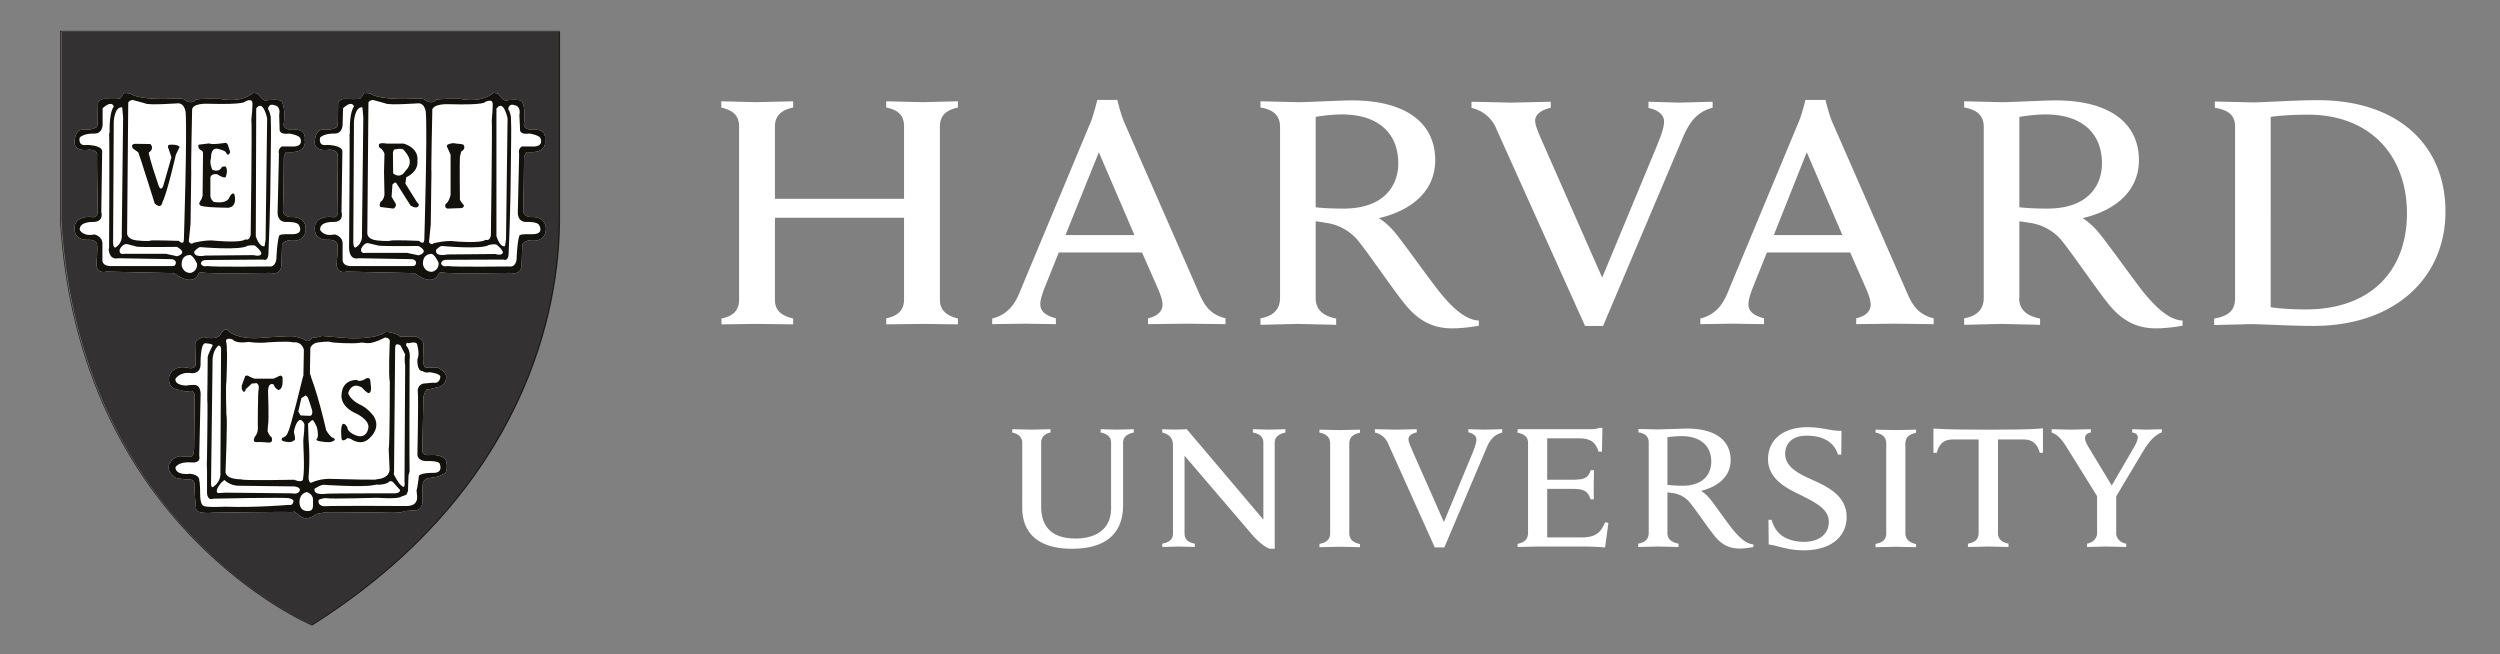 <svg width="1123" height="294" fill="none" xmlns="http://www.w3.org/2000/svg"><rect width="100%" height="100%" fill="#808080" stroke="none"/><mask id="a" style="mask-type:luminance" maskUnits="userSpaceOnUse" x="0" y="0" width="1123" height="294"><path d="M0 0h1122.5v293.7H0V0Z" fill="#fff"/></mask><g mask="url(#a)"><path d="M459.2 198.9c0-2.3-1.5-4-4.5-4.6v-1.5l8.8.2 8.4-.2v1.5c-2.8.5-4.2 2.2-4.2 4.6v28.7c0 9.2 5 14.3 15.4 14.3 9 0 16-4 16-13.6v-29.5c0-2.2-1.3-3.9-4.7-4.5v-1.5l7.4.2 7.5-.2v1.5c-3.3.7-4.8 2.2-4.8 4.5v28c0 12.5-7.3 19.7-23 19.7-14.7 0-22.3-6.7-22.3-18.5V199ZM522.1 244.2c3.5-.6 4.8-2.3 4.8-4.4V200c0-3.4-1.8-4.9-4.8-5.7v-1.5a103.6 103.6 0 0 0 11 0l34.4 40.6v-34.6c0-2.2-1.3-3.9-4.7-4.5v-1.5l7.3.2 7.3-.2v1.5c-3.2.7-4.8 2.2-4.8 4.5v47.7h-2.1c-1.3-.3-3.8-1.7-7.6-5.8l-30.8-36v35c0 2.2 1.2 3.9 4.6 4.5v1.5l-7.3-.2-7.3.2v-1.5ZM794.4 233.5h1.4c.8 3 2.5 5.7 4.9 7.3 2.4 1.7 6.3 2.6 9.5 2.6 7 0 11.3-3.5 11.3-9 0-5.6-5.6-8.5-12.4-11.9-5-2.5-14.9-6.6-14.9-16.2 0-8.8 6.8-14.4 17.7-14.4 7.1 0 10.5 1.8 15.3 1.6l-.1 10.7h-1.5c-1.9-6.3-7.7-8.5-14-8.5-7 0-9.7 4-9.7 8.1 0 5.9 5.8 8.9 12.3 11.8 7.3 3.2 15.3 7.4 15.3 16.6 0 8.7-6.8 15-19.3 15-7.4 0-11.8-2.2-15.7-2.6l-.1-11ZM942.6 223.8l-14-22.5c-2.4-4-4.3-6-7-7v-1.5l8.6.2 9-.2v1.5c-1.8.3-2.6 1.2-2.6 2.5 0 1.2.8 2.8 1.6 4.1l10.4 17.2 10-17.2c1-1.7 1.7-3.4 1.7-4.5 0-1-.8-2-2.5-2.1v-1.5l6.4.2 6.9-.2v1.4c-3.8 1.5-6.2 4.9-8.6 8.8l-12.7 21.3m.8-2.6v18c0 1.7 1.4 4 4.5 4.5v1.5l-9-.2-8.6.2v-1.5c3-.5 4.5-2.8 4.5-4.5v-17.3M681.6 192.8h33c1 0 2.7-.1 3.8-.6h1.4l-.2 10.7h-1.5c-1.2-3.3-2.5-6-8.9-6H695v18.6h11c1.6 0 3.6-.1 4.4-.3 2.5-.5 3.6-2 4.1-4h1.5l-.1 6.3v6.8h-1.4c-.7-2.1-1.7-3.7-4-4.3-1-.3-2.9-.4-4.5-.4h-11v21.8h15.6c6.8 0 8.7-2.8 10.4-6.8l1.5.3-1.5 11c-5-.4-8-.4-13.8-.4h-16.4l-9.1.2v-1.4c3-.6 4.7-2 4.7-5V199c0-2.5-1.4-4-4.7-4.6v-1.5ZM597.5 199.2c0-2.7-1.6-4.2-4.8-4.9V193l9.1.2 9.1-.2v1.4c-3.2.7-4.8 2-4.8 5v40c0 2.8 1.6 4.3 4.8 5v1.4l-9-.2-9.2.2v-1.5c3.2-.6 4.8-2 4.8-4.8v-40.2ZM847.3 199.2c0-2.7-1.6-4.2-4.8-4.9V193l9.2.2 9-.2v1.4c-3.1.7-4.8 2-4.8 5v40c0 2.8 1.7 4.3 4.8 5v1.4l-9-.2-9.2.2v-1.5c3.3-.6 4.8-2 4.8-4.8v-40.2ZM893.1 193c-18 0-21-.3-24.6-.5v10.9h1.5c1.3-4.9 4-6 7.5-6h11.3v42c0 2.8-1.5 4.2-4.8 4.8v1.5l9.2-.2 9 .2v-1.5c-3.1-.6-4.7-2.1-4.7-4.8v-42h11.2c3.6 0 6.2 1.2 7.6 6h1.4v-11c-3.6.3-6.5.6-24.6.6ZM749 239.4c0 2.7 1.8 4.2 5 4.8v1.5l-9.2-.2-8.9.2v-1.5c3-.5 4.7-2 4.7-4.8v-40.6c0-2.5-1.3-4-4.6-4.6v-1.5l8.9.2 12.8-.4c12.7 0 19.7 5.2 19.7 14.2 0 7-5.2 11.8-13.3 13.8 0 0 1.8 1 3.7 3.2 2.2 2.6 8.2 11.3 10.7 14.3s5.7 6.4 9.1 6.5v1.2c-1.6.4-4.2.7-6.2.7-4.3 0-7.8-1.5-11.1-5.5-2.9-3.6-7.8-10.8-10.7-14.5a12 12 0 0 0-8.1-4.9 47 47 0 0 0-2.5-.3v18.2Zm0-21.6c1.7.2 4.2.4 6.7.4 9.9 0 13-5.7 13-10.8 0-7.1-4.8-11.5-13.4-11.5-1.8 0-4.4.2-6.3.5v21.4ZM623.6 199.4a8.2 8.2 0 0 0-6-5.1v-1.5l9.9.2 8.9-.2v1.4c-1.7.4-3.7 1.3-3.7 3 0 1.3.8 3 2.2 6.3l13.7 31 12.9-31.1c1-2.5 1.7-4.5 1.7-6 0-1.6-1.5-2.7-3.6-3.2v-1.4l7.2.2 8-.2v1.5c-3.2.9-5.2 2.6-7 6.8l-19 44.8h-4.3l-20.9-46.5ZM672.3 58.2a15.6 15.6 0 0 0-11.3-9.7v-2.8l18 .4 17.6-.4v2.7c-3.2.7-7 2.5-7 5.8 0 2.3 1.5 5.6 4.2 11.7l25.9 58.8 24.5-59c1.9-4.7 3.3-8.3 3.3-11.2 0-3-2.9-5.2-7-6v-2.8l13.7.4 15.1-.4v2.7c-6 1.6-9.8 5.1-13.2 13l-36 85H712l-39.7-88.2ZM324 143.1c4.8-1 8-3.2 8-8.5V56.8c0-5.1-3-7.3-8-8.5v-2.8l15.7.4 16.6-.4v2.8c-4.7 1-8.2 3.2-8.2 8.5v32.5h58V56.8c0-5.3-3-7.5-8-8.5v-2.8l16.4.4 15.8-.4v2.8c-4.7 1-8.1 3.2-8.1 8.5v77.8c0 5 3.2 7.2 8.1 8.5v2.6l-15.8-.2-16.4.2V143c4.7-1 8-3.2 8-8.5V97.8h-58v36.8c0 5.3 3.3 7.2 8.2 8.5v2.6l-16.6-.2-15.6.2V143ZM994.6 143.1c6-1 9.4-3.4 9.4-9V56.9c0-5.4-3.3-7.5-9.1-8.5v-2.8l17.2.4c5 0 18.5-1 29.1-1 35.7 0 57.3 19.9 57.3 50.1 0 29.5-22.5 51.3-59.3 51.3-10.6 0-23.2-.8-28-.8l-16.6.4V143Zm25.4-5.1c3.6.6 10.3 1 15.7 1 29.9 0 45.5-18 45.5-43.1 0-26-16.5-44.4-44.5-44.4-5.7 0-12.8.4-16.7 1V138ZM591 133.9c0 5.1 3.2 8 9.2 9.2v2.8l-17.4-.4-16.6.4V143c5.5-1 8.8-3.8 8.8-9.2V57c0-4.7-2.5-7.7-8.8-8.7v-2.8l16.9.4c4.9 0 18.8-.8 24.2-.8 24 0 37.4 10 37.4 26.9 0 13.4-10 22.4-25.3 26 0 0 3.5 2 7 6.2 4.2 5 15.9 21.6 20.6 27.4 4.7 5.7 10.8 12.1 17.3 12.4v2.3c-3.1.6-8 1.2-11.9 1.2-8.2 0-14.7-2.9-21-10.5-5.4-6.6-15-20.8-20.4-27.7a22.7 22.7 0 0 0-15.4-9.2 78 78 0 0 0-4.6-.7V134Zm0-40.8c3.1.4 7.8.6 12.5.6 18.7 0 24.6-10.8 24.6-20.3 0-13.6-9-22-25.4-22-3.4 0-8.3.5-11.7 1.1v40.6ZM907 133.9c0 5.1 3.3 8 9.4 9.2v2.8l-17.4-.4-16.7.4V143c5.5-1 8.8-3.8 8.8-9.2V57c0-4.7-2.6-7.7-8.8-8.7v-2.8l16.9.4c4.9 0 18.8-.8 24.2-.8 24 0 37.4 10 37.4 26.9 0 13.4-10 22.4-25.3 26 0 0 3.5 2 7 6.2 4.2 5 16 21.6 20.6 27.4 4.8 5.7 10.8 12.1 17.3 12.4v2.3c-3.1.6-8 1.2-11.9 1.2-8.1 0-14.7-2.9-21-10.5-5.4-6.6-15-20.8-20.4-27.7a22.7 22.7 0 0 0-15.4-9.2 79 79 0 0 0-4.6-.7V134Zm0-40.8c3.3.4 8 .6 12.6.6 18.8 0 24.6-10.8 24.6-20.3 0-13.6-9-22-25.4-22-3.4 0-8.3.5-11.7 1.1v40.6ZM445.6 143.1c6.3-1.5 9.8-5.6 12.1-11L490 54.7c1.3-3.2 2.9-9.8 2.9-9.8h9s1.6 6.6 3 9.8l33.9 77.4c2.4 5.4 5 9.2 11.7 10.9v2.6l-17.7-.2-17.1.2V143c5-1.2 6.5-3.7 6.5-6.2 0-2-.9-4.4-1.9-6.8l-7.3-16.6h-37.4l-6.7 16.7c-.7 2-1.6 4.6-1.6 6.4 0 2.8 1.5 5 7 6.5v2.6l-14-.2-14.6.2V143Zm64-37.5-16-37.2-15 37.2h31ZM763.7 143.1c6.3-1.5 9.8-5.6 12.1-11L808 54.7c1.4-3.2 3-9.8 3-9.8h9s1.6 6.6 3 9.8l33.9 77.4c2.4 5.4 5 9.2 11.7 10.9v2.6l-17.7-.2-17.1.2V143c5-1.2 6.5-3.7 6.5-6.2 0-2-.9-4.4-1.9-6.8l-7.3-16.6h-37.4l-6.7 16.7c-.7 2-1.6 4.6-1.6 6.4 0 2.8 1.4 5 7 6.5v2.6l-14.1-.2-14.5.2V143Zm63.9-37.5-16-37.2-14.8 37.2h30.8Z" fill="#fff"/><path d="M27.6 14.3h224v84.5c0 38.8-14.5 121-111.2 182 0 0-104.7-43.7-112.8-182V14.3Z" fill="#333131"/><path d="M27.2 14h224v84.7c0 38.7-14.4 121-111.1 182.1 0 0-104.9-43.8-113-182.1V14Z" stroke="#12110C" stroke-width=".3"/><path d="M197 123s-2 6.3-10.8-.3l-30.5-.7s-4 1.3-4.5-2.9c0 0 .7-8.3.4-9 0 0 .1-2.4-3.9-2.4 0 0-6.1.7-6.3-4.7 0 0-1-5.8 7.4-5.6 0 0 2.8 1.2 3-2.2 0 0-.4-23.6-.2-25.4 0 0 .7-2.2-3.5-2.6 0 0-6 1.3-6.7-2.7 0 0-.4-6 3.6-6.3 0 0 5 .3 5.8-1 0 0 1.1.8 1-3.6l.1-7.4s.6-2 3.7-1.8c0 0 5.6.4 6.3-.2 0 0 1.3-1.6 1.6-2.4 0 0 3-.1 3.5.6 0 0 4.3 2.9 20.8 1.8 0 0 2.6 0 3.1.7 0 0 3.1 2.4 5-.1 0 0 2.6-.6 10.8-.4 0 0 8.9 2.3 15-2.7l2 .3s2.6 4.2 4.4 3c0 0 5.4-.6 6.3.5 0 0 1.9 2.7 1 9.8 0 0-1.1 3 4.1 3 0 0 6-1 5.3 4.6 0 0 1.6 6.3-8.3 5.4 0 0-1.3 1.8-1.1 3.1 0 0-.2 20.7-.4 23 0 0-.2 3.3 4.2 3.1 0 0 5.8-.3 6 5 0 0 .7 6.8-7.7 5.5 0 0-2.5.4-2.9 2l-.3 9.1s.1 4.6-5 3.5c-.6 0-28.2.5-30.6-.2 0 0-1.3-.2-1.6.5ZM138.5 153.2s1.3-.5 1.6-1.4c0 0 3.8-.4 4.4-.9l12 1s11.7.8 16.8-2.8c0 0 1.8 0 3.1.5 0 0 2.5.6 3.3 1.6l6.9-.1s4 1.2 3.6 3.8v3.2s-.7 6.6 1 7h5.3s4.4 2 3.9 4.5c0 0 .1 3.6-3.7 4.3 0 0-3.8 1.1-5 1 0 0-1.3 1.6-1.5 3.6l-.5 23.7s-.4 2.6 3.4 2.2c0 0 5.6-.6 7.3 2.5 0 0 1.4 5.3-1.5 6.2l-2.2 1-4.7.8s-2 .2-2.2 3.6v6.4s.2 4.3-3.2 4.3l-5.1.4s-1.3 1-3.8.4c0 0-30.9.5-32 .2l-3.6.7s-4 3.6-7.2.9l-2.6-2s-1.8.4-2.5.2-34.1.3-34.1.3-7 .8-7.6-1.6c0 0-1-9.2-.6-10.4 0 0 0-2.7-1.6-2.8 0 0-7-.4-7.3-1.1 0 0-3.8-2.7-2.7-5.5 0 0 1.3-3.6 5.1-4 0 0 5.8 1 5.8-.7 0 0 .4-1 .4-2.9 0 0 .3-21.6.2-23 0 0 .5-2.7-1.9-2.7 0 0-2.5.7-4.1-.4 0 0-4.4.2-5.3-3.3 0 0-.7-2.1.4-4 0 0 2-4 7.8-2.7 0 0 3.2 1 3.6-1.4l-.2-8.7s-.7-2.4 3.8-3.7c0 0 5.8 1.7 7.6-1.2 0 0 2-4 3.7-1.3 0 0 3.4 3.3 12.8 3 0 0 16.4-1.4 16.7-.7 0 0 4 .6 5.1 1.9l1.1.1ZM89.2 123s-2 6.3-11-.3l-30.4-.7s-4 1.3-4.5-2.9c0 0 .7-8.3.3-9 0 0 .2-2.4-3.8-2.4 0 0-6.1.7-6.3-4.7 0 0-1-5.8 7.4-5.6 0 0 2.7 1.2 3-2.2 0 0-.4-23.6-.3-25.4 0 0 .8-2.2-3.4-2.6 0 0-6 1.3-6.7-2.7 0 0-.4-6 3.6-6.3 0 0 5 .3 5.8-1 0 0 1.1.8 1-3.6l.1-7.4s.6-2 3.6-1.8c0 0 5.7.3 6.4-.2 0 0 1.3-1.6 1.6-2.4 0 0 3-.1 3.5.6 0 0 4.3 2.9 20.8 1.8 0 0 2.6 0 3.1.7 0 0 3 2.4 5-.2 0 0 2.6-.5 10.8-.3 0 0 8.9 2.3 15-2.7l2 .3s2.6 4.2 4.4 3c0 0 5.4-.6 6.3.5 0 0 1.9 2.7 1 9.8 0 0-1.1 3 4.1 3 0 0 6-1 5.3 4.6 0 0 1.6 6.3-8.4 5.4 0 0-1.2 1.9-1 3.1 0 0-.2 20.7-.4 23 0 0-.2 3.3 4.2 3.1 0 0 5.8-.3 6 5 0 0 .7 6.8-7.7 5.5 0 0-2.5.4-2.9 2l-.3 9.1s.1 4.6-5 3.5c-.7 0-28.2.5-30.6-.2 0 0-1.3-.2-1.6.5Z" fill="#fff"/><path d="M197 123s-2 6.3-10.8-.3l-30.5-.7s-4 1.3-4.5-2.9c0 0 .7-8.3.4-9 0 0 .1-2.4-3.9-2.4 0 0-6.1.7-6.3-4.7 0 0-1-5.8 7.4-5.6 0 0 2.8 1.2 3-2.2 0 0-.4-23.6-.2-25.4 0 0 .7-2.2-3.5-2.6 0 0-6 1.3-6.7-2.7 0 0-.4-6 3.6-6.3 0 0 5 .3 5.8-1 0 0 1.1.8 1-3.6l.1-7.4s.6-2 3.7-1.8c0 0 5.6.4 6.3-.2 0 0 1.3-1.6 1.6-2.4 0 0 3-.1 3.5.6 0 0 4.3 2.9 20.8 1.8 0 0 2.6 0 3.1.7 0 0 3.1 2.4 5-.1 0 0 2.6-.6 10.8-.4 0 0 8.9 2.3 15-2.7l2 .3s2.6 4.2 4.4 3c0 0 5.4-.6 6.3.5 0 0 1.9 2.7 1 9.8 0 0-1.1 3 4.1 3 0 0 6-1 5.3 4.6 0 0 1.6 6.3-8.3 5.4 0 0-1.3 1.8-1.1 3.1 0 0-.2 20.7-.4 23 0 0-.2 3.3 4.2 3.1 0 0 5.8-.3 6 5 0 0 .7 6.8-7.7 5.5 0 0-2.5.4-2.9 2l-.3 9.1s.1 4.6-5 3.5c-.6 0-28.2.5-30.6-.2 0 0-1.3-.2-1.6.5Z" fill="#12110C"/><path d="M197 123s-2 6.3-10.8-.2l-30.5-.8s-4 1.3-4.5-2.9c0 0 .7-8.3.4-9 0 0 .1-2.4-3.9-2.4 0 0-6.1.7-6.3-4.7 0 0-1-5.8 7.4-5.6 0 0 2.8 1.2 3-2.2 0 0-.4-23.6-.2-25.4 0 0 .7-2.2-3.5-2.6 0 0-6 1.3-6.7-2.7 0 0-.4-6 3.6-6.3 0 0 5 .3 5.8-1 0 0 1.1.8 1-3.6l.1-7.4s.6-2 3.7-1.8c0 0 5.6.4 6.3-.2 0 0 1.3-1.6 1.6-2.4 0 0 3-.1 3.5.6 0 0 4.3 2.9 20.8 1.8 0 0 2.6 0 3.1.7 0 0 3.1 2.4 5-.1 0 0 2.6-.6 10.8-.4 0 0 8.9 2.3 15-2.7l2 .3s2.6 4.2 4.4 3c0 0 5.4-.6 6.3.5 0 0 1.9 2.7 1 9.8 0 0-1.1 3 4.1 3 0 0 6-1 5.3 4.6 0 0 1.6 6.3-8.3 5.4 0 0-1.3 1.8-1.1 3.1 0 0-.2 20.7-.4 23 0 0-.2 3.3 4.2 3.1 0 0 5.8-.3 6 5 0 0 .7 6.8-7.7 5.5 0 0-2.5.4-2.9 2l-.3 9.1s.1 4.6-5 3.5c-.6 0-28.2.5-30.6-.2 0 0-1.3-.2-1.6.5Z"/><path d="m162.8 48.2.4 4.5-.6 52.5s.6 4-2.9 6c0 0-.9.3-1-2.2l.3-54.4s.4-6.8 3.8-6.4Z" fill="#fff"/><path d="m162.8 48.2.4 4.5-.6 52.5s.6 4-2.9 6c0 0-.9.3-1-2.2l.3-54.4s.4-6.8 3.8-6.4Z"/><path d="M156.8 111.7s.4-51.2.2-52l.2.7s-.6-9 1.8-12.6c0 0-.7-3-4.9.8l-.2 7.4s0 4.2-3.8 4c0 0-4.3-.2-6.3 1.8 0 0-1.1 4 3 3.3 0 0 6.6 0 7 2.7l-.4 27.4s1.4 4.5-3.6 4.5c0 0-6.2-.4-6 3.5 0 0 1.2 3.2 6.5 2.1 0 0 3.8.7 3.6 4.4v6.9s-.3 2.7 3.3 2.9h28.3s1.4.2 1.4-1.7c0 0-.2-1.4-2.3-1.4L161 116s-3.8 1.3-4.2-4.3Z" fill="#fff"/><path d="M162.3 111.6s-.8 2.5 2 2h18.6l5.1 1.1s5.3-1.3 0-4.2c0 0-16.7.2-18.1-.2l-4.2-1s-1.8-.8-3.4 2.3Z" fill="#fff"/><path d="M162.3 111.6s-.8 2.5 2 2h18.6l5.1 1.1s5.3-1.3 0-4.2c0 0-16.7.2-18.1-.2l-4.2-1s-1.8-.8-3.4 2.3Z"/><path d="M193.3 114.1s-3.5 0-3.3 4.6c0 0 .4 3.4 4 3.4 0 0 3.3-.5 3-4.1 0 0-2-4.6-3.7-3.9ZM195.8 112.3s1.7-1.8 2.7-1.8c0 0 18.2 1.7 21.2-.5 0 0 2.8-.6 3.5 0 0 0 2.7 2.2 2.7 3.4 0 0-.2 1.7-3.4.7l-21.6.2s-5.6 1.3-5-2Z" fill="#fff"/><path d="M195.8 112.3s1.6-1.8 2.7-1.8c0 0 18.2 1.6 21.3-.5 0 0 2.7-.6 3.4 0 0 0 2.7 2.1 2.7 3.4 0 0-.1 1.7-3.4.7l-21.6.2s-5.6 1.3-5-2Z"/><path d="M198.2 118.2s0-1.5 2.5-1.5l25.4-.1s2.4 1.2 2.4-3.1c0 0 .9-19.8 1-41.5 0-6.5.3-13.3 0-19.6 0 0-.5-2.7-1.2-3.3 0 0 0-2.9 3-1.8 0 0 2.8.2 2 4.4l.3 6.3s-.6 2.7 4.3 2c0 0 4.9.7 5 2.5 0 0 1.5 3.7-4.3 3.3h-4.2s-1.8 1-1.2 3.3l-.6 26.3s-.3 4.5 4 4.3c0 0 4.6-.2 5.5 1.3 0 0 3 4.5-3.7 4.2 0 0-4.1-.2-5 .5 0 0-.8.9-1.3 9.4 0 0 .4 5.1-3.4 4.6 0 0-25.3.3-27.6-.2 0 0-2.6.7-3-1.3ZM165.5 46.5l-.5 58.3s-.2 2.7 4.3 3.2c0 0 5.3.6 6.6 0 0 0 3.4-.2 12.3.2 0 0 2.2 2.2 2.4-.5 0 0 1.4-47.2.7-57 0 0-.2-4.2-3.3-4.3 0 0-13.8 1-15 0l-5.5-1.5s-2.2.2-2 1.6Z" fill="#fff"/><path d="M194.2 49.5s-.6 27.3-.4 28.3l-.3 23-.8 8s1.1 1.6 2 .5c0 0 5.8-1.5 9.5-.9 0 0 11.6 1.1 14-.7 0 0 1.8.9 2.3-2 0 0 .7-50.8.4-51.7 0 0 .7-7.3.3-8 0 0-.2-1.6-3.3-.2 0 0 .4 1.5-16.8 1 0 0-6.5-.3-7 2.7ZM223 48.7 223 106s1.4 5.1 3.8 4.6c0 0 .3-1 .5-3l.7-54.5s-1.8-8.7-4.9-4.4Z" fill="#fff"/><path d="m223 48.7-.1 57.4s1.4 5 3.8 4.5c0 0 .3-1 .5-2.9l.7-54.6s-1.8-8.7-4.9-4.4Z"/><path d="M200.8 65.9c-.6-1.4 3-1.6 3-1.6l1.9.3c1.2-.1 2.5.4 2.5.4 1.3 2-1 3-1 3l-.6 2.4c-.2 2 0 19.3 0 19.3.3.9 1.8 2.5 1.8 2.5 0 1.6-2 1.3-2 1.3l-5.3.2c-1.6-.2-1-2-1-2 1.7-1 2.3-4.2 2.3-4.2v-18l-1.6-3.6ZM176.3 82.8l-.4 5.6 1.6 2.7c1.1 1.5-.7 2.6-.7 2.6L171 93c-1-.5 0-2.4 0-2.4 1.5-.8 1.7-3.2 1.7-3.2l-.2-10.5.2-7.7c0-.9-1.5-2.5-1.5-2.5-1.3-.2-1-1.8-1-1.8.5-1 3.5-.4 3.5-.4h7.7c7.2 2.4 6.1 7.6 6.1 7.6.6 5.3-5 7.5-5 7.5l-.4 2.9 5.2 8.3c1 .8.8 1.5.8 1.5-.8 2-3.7 0-3.7 0L178 82.2c-.5-.7-1.6.6-1.6.6Zm.2-14.4.1 9.5c3.5 2.7 5.5-1.1 5.5-1.1 4.5-4.4 0-8.4-.7-9.4-.8-1.1-4.4-.2-4.4-.2l-.5 1.2ZM138.5 153.2s1.3-.5 1.6-1.4c0 0 3.8-.4 4.4-.9l12 1s11.7.8 16.8-2.8c0 0 1.8 0 3.1.5 0 0 2.5.6 3.3 1.6l6.9-.1s4 1.2 3.6 3.8v3.2s-.7 6.6 1 7h5.3s4.4 2 3.9 4.5c0 0 .1 3.6-3.7 4.3 0 0-3.8 1.1-5 1 0 0-1.3 1.6-1.5 3.6l-.5 23.7s-.4 2.6 3.4 2.2c0 0 5.6-.6 7.3 2.5 0 0 1.4 5.3-1.5 6.2l-2.2 1-4.7.8s-2 .2-2.2 3.6v6.4s.2 4.3-3.2 4.3l-5.1.4s-1.3 1-3.8.4c0 0-30.9.5-32 .2l-3.6.7s-4 3.6-7.2.9l-2.6-2s-1.8.4-2.5.2-34.1.3-34.1.3-7 .8-7.6-1.6c0 0-1-9.2-.6-10.4 0 0 0-2.7-1.6-2.8 0 0-7-.4-7.3-1.1 0 0-3.8-2.7-2.7-5.5 0 0 1.3-3.6 5.1-4 0 0 5.8 1 5.8-.7 0 0 .4-1 .4-2.9 0 0 .3-21.6.2-23 0 0 .5-2.7-1.9-2.7 0 0-2.5.7-4.1-.4 0 0-4.4.2-5.3-3.3 0 0-.7-2.1.4-4 0 0 2-4 7.8-2.7 0 0 3.2 1 3.6-1.4l-.2-8.7s-.7-2.4 3.8-3.7c0 0 5.8 1.7 7.6-1.2 0 0 2-4 3.7-1.3 0 0 3.4 3.3 12.8 3 0 0 16.4-1.4 16.7-.7 0 0 4 .6 5.1 1.9l1.1.1Z" fill="#12110C"/><path d="M138.5 153s1.3-.5 1.6-1.4c0 0 3.8-.4 4.4-1l12 1s11.7.9 16.8-2.8c0 0 1.8 0 3.1.6 0 0 2.5.5 3.3 1.6l6.9-.2s4 1.3 3.6 3.9v3.2s-.7 6.6 1 7h5.3s4.4 2 3.9 4.5c0 0 .1 3.6-3.7 4.3 0 0-3.8 1-5 1 0 0-1.3 1.5-1.5 3.5l-.5 23.8s-.4 2.5 3.4 2.2c0 0 5.6-.6 7.3 2.5 0 0 1.4 5.3-1.5 6.2l-2.2 1-4.7.8s-2 .2-2.2 3.6v6.4s.2 4.3-3.2 4.3l-5.1.4s-1.3 1-3.8.4c0 0-30.9.5-32 .1l-3.6.8s-4 3.6-7.2.9l-2.6-2s-1.8.3-2.5.2c-.7-.2-34.1.3-34.1.3s-7 .8-7.6-1.6c0 0-1-9.3-.6-10.4 0 0 0-2.7-1.6-2.9 0 0-7-.3-7.3-1 0 0-3.8-2.8-2.7-5.5 0 0 1.3-3.6 5.1-4 0 0 5.8 1 5.8-.7 0 0 .4-1 .4-2.9 0 0 .3-21.6.2-23 0 0 .5-2.8-1.9-2.8 0 0-2.5.8-4.1-.3 0 0-4.4.2-5.3-3.3 0 0-.7-2.2.4-4 0 0 2-4 7.8-2.7 0 0 3.2 1 3.6-1.4l-.2-8.8s-.7-2.3 3.8-3.6c0 0 5.8 1.6 7.6-1.3 0 0 2-4 3.7-1.2 0 0 3.4 3.2 12.8 2.9 0 0 16.4-1.3 16.7-.6 0 0 4 .6 5.1 1.8l1.1.2Z"/><path d="M143.2 224.5s2.2-1 3.7-.7c1.4.4 22.6-.2 22.6-.2s9.3.7 10.7-.5l2.2-.8s.9-1 .9-2.5l.2-6.3.5-1.8s-.2-1.9 0-50.3c0 0 .7-3.8-1.6-6.2 0 0 0-1.4.7-1.2.7.2.4.2.4.2s3.2-1 3.8.3c0 0 1.4 4.3.2 6.9 0 0-.4 5.3 2.3 5.3 0 0 1.1 1 3.3.5 0 0 4.7.6 4.7 2 0 0 0 3.3-3.3 2.7l-4.3.4s-3 .5-2.5 4c.3 3.4-.2 28-.2 28s0 3 4.5 2.8c0 0 5.6-.2 5.6 1.5 0 0 1.5 3.6-2.5 3.8 0 0-7.6-.2-7 2 0 0-.6 5-1 6 0 0 .7 4.1-.2 4.9 0 0-.5 2.3-5.4 2 0 0-31.2-.2-36.1.1 0 0-3-.3-2.2-2.9ZM137.6 221s3 .6 3 3.5c0 3 .3 4.6-1.6 5-1.8.3-3.8-.3-4.3-2.6-.6-2.4.4-5.3 2.9-5.8Z" fill="#fff"/><path d="M141.2 219.6s3.3-2.2 4.6-1.8c0 0 16.5 1.1 21.5.2 5.1-.9 2-.2 2-.2s4.4 0 5.7-1.6c0 0 1.2-.4 2 .9l2.7 3s.2 1.7-3 1.5c0 0-29.5 0-30.4.2 0 0-5.6.9-5-2.2Z" fill="#fff"/><path d="M141.2 219.6s3.3-2.2 4.5-1.8c0 0 16.6 1.1 21.6.2 5.1-1 2-.2 2-.2s4.4 0 5.7-1.6c0 0 1.2-.4 2 .9l2.7 3s.2 1.7-3 1.5c0 0-29.5 0-30.4.2 0 0-5.6 1-5-2.2Z"/><path d="M98.2 155.2s1.3 0 1.1 2.2l-.3 54.8s.5 3.6-2.6 6c0 0-1.6 2-1.6-1.1l.7-55.9s.2-4.1 2.7-6Z" fill="#fff"/><path d="M98.2 155.2s1.3 0 1.1 2.2l-.3 54.8s.5 3.6-2.6 6c0 0-1.6 2-1.6-1.1l.7-55.9s.2-4.2 2.7-6Z"/><path d="M95.3 155.6s-2.1 4-2 5l-.1 12s-.2 7.9 0 8.8c.1.9-.2 23.7-.2 23.7s-.2 4.4 0 5.8v9.8s-.4 4.4 2.9 3.3c0 0 31.9-.7 33.9-.2 0 0 2.9.5 1.8 2 0 0 0 1.3-2 1 0 0-15 1.3-28.6.8 0 0-9.1.5-9.7-.5 0 0-1.4-.2-1.4-5.5 0 0 0-4.9-.4-5.8 0 0 .4-2.5-4.1-3 0 0-6.4 1-6.6-2.8 0 0 1-2.7 7.1-2.3 0 0 4.5.7 3.6-3l.6-26.8s.5-4.7-2.6-5c0 0-2.9 0-3.8.3 0 0-5.2 0-4.9-3 0 0 1.8-3.3 7.1-2.6 0 0 4 .7 4.2-3.8 0 0-.2-9.3 2-9.6 0 0 4.5.1 3.2 1.4Z" fill="#fff"/><path d="M100.8 215.6s2.5 2.7 6.7 2.6l24.6.3s2.8.2 2.6 1.7c0 0-.4 2.1-3.6 1.4l-29.8-.3-3.3.2s-2.1-.4 1.3-4.6l1.5-1.3Z" fill="#fff"/><path d="M100.8 215.6s2.5 2.7 6.7 2.6l24.6.3s2.8.2 2.6 1.7c0 0-.4 2.1-3.6 1.4l-29.8-.3-3.3.2s-2.1-.4 1.3-4.6l1.5-1.3Z"/><path d="M177 213.3s2.1 4.1 3.2 4.7c0 0 2 2.4 1.5-1.8l.3-52.3s-.5-1.8 0-4.7l-2.1-4s-2.4-1.8-2.4 1.1L177 212l-.1 1.3Z" fill="#fff"/><path d="M177 213.3s2.1 4.1 3.2 4.7c0 0 2 2.4 1.5-1.8l.3-52.3s-.5-1.8 0-4.7l-2.1-4s-2.4-1.8-2.4 1.1L177 212l-.2 1.3Z"/><path d="M136.7 188.4s.2 4.4-.4 8.5c-.3 2.3.8 13-.2 18.4 0 0-.1 1.8-4 .2 0 0-23.2.5-23.9-.2 0 0-6.3.2-6.9-3.1 0 0 1-24.9.4-25.8 0 0-.4-13.6 0-14.9 0 0 .5-12.5.2-14 0 0 .1-2.8-.4-4.3 0 0 0-1.8 3-.7 0 0 1.2 2 7.2 1.1 0 0 4.3.7 8.5.2 0 0 9.2-.7 11.6 0 0 0 3.6-.7 4.7 3.3l-.2 11.2 1.1 3.6 1.3-.9.5-2.7.2-12s.7-2.2 3.6-2.5c0 0 4.6-.6 5.3-.2.7.4 10.5.9 13.2.4 2.8-.6 3.3 1.8 11.5-2.4 0 0 2.1.2 2.1 1.6 0 0-.7 15.5 0 18.3 0 0 0 28.3-.5 30.3l.4 9.1s.3 4-6 4.4c0 0 4 .5-21-.2 0 0-4-.2-8.4 1.8 0 0-1-.2-1-2.5 0 0 .8-8.6 0-17l-.3-9.2-1.6.2Z" fill="#fff"/><path d="M120.4 175.6s.5 13.4 0 15.2l-.2 2.9s.7 2 1.8 2.7c0 0 1 2.5-1.3 2.4 0 0-4.5-.4-5.6-.2 0 0-2.5 0 0-3.3 0 0 1-1.3.7-4.5 0 0 0-15.2.4-16.1 0 0 .4-2-1-2.6l-2.1.2-2.7 2.5s-.6 2.8-1.8-.1v-1.5l1.6-4.4 1.1-.1s1.6 1 3 1.4h8.6l3-1.4s1.4.1 1 1.8c0 0 .5 4.2-1.8 4.7 0 0-1.5-.5-2.2-2.5 0 0-2.4-1.3-2.5 2.9ZM160.4 170.7s-6.8-.6-7 6.9c0 0-.8 5 6.9 8.3 0 0 5.6 2.7 5.2 6.2 0 0-.7 6.1-6.7 3 0 0-2.9-1.4-2.7-3 0 0-1-2-2-1.7 0 0-1.3.4-.7 6.4 0 0 0 2.3 2.7 0l1.4.3s5 4 9.1-.9c0 0 4.5-4.1 1.3-9.2 0 0-2.4-3.6-6.5-5.4 0 0-4-1.9-5-5 0 0 1.3-5.4 6.2-2.5 0 0 1.8 2.2 3 2.5 0 0 1.4 0 1-3.2l-.3-2.7s-.4-2-3 0c0 0-2.3.9-2.9 0ZM138.3 166.8c1.3 1 1.5 2.8 1.5 2.8 3.6 9.6 6.7 23.6 6.7 23.6.9 1.8 2.5 3.2 2.5 3.2 3.1 1.1 0 2 0 2-1.3.6-5.4-.2-5.4-.2-2.2-.4-1.3-1-1.3-1 1-1 .2-4.6.2-4.6-.2-1.4-1.8-3.8-1.8-3.8-.7-.4-2 1.3-2 1.3s-2 .7-2.2 0c-.2-.8-1.4-1.5-1.4-1.5-2.2 0-3.1 5.4-3.1 5.4 1.2 4.6 0 3.8 0 3.8-1.1 1.5-4.6.4-4.6.4-1.6-.4-.5-1.6-.5-1.6 2-.4 2.5-2.6 2.5-2.6 1-1.2 6.7-24.8 6.7-24.8.6-1 1-3.3 2.2-2.4Zm-2.9 12-1.4 6 1 1.8 4 .2c1.1 0 1.3-.9 1.3-1.8 0-1-2-6.4-2-6.4l-.9-1-2 1.2ZM89.2 123s-2 6.3-11-.3l-30.4-.7s-4 1.3-4.5-2.9c0 0 .7-8.3.3-9 0 0 .2-2.4-3.8-2.4 0 0-6.1.7-6.3-4.7 0 0-1-5.8 7.4-5.6 0 0 2.7 1.2 3-2.2 0 0-.4-23.6-.3-25.4 0 0 .8-2.2-3.4-2.6 0 0-6 1.3-6.7-2.7 0 0-.4-6 3.6-6.3 0 0 5 .3 5.8-1 0 0 1.1.8 1-3.6l.1-7.4s.6-2 3.6-1.8c0 0 5.7.3 6.4-.2 0 0 1.3-1.6 1.6-2.4 0 0 3-.1 3.5.6 0 0 4.3 2.9 20.8 1.8 0 0 2.6 0 3.1.7 0 0 3 2.4 5-.2 0 0 2.6-.5 10.8-.3 0 0 8.9 2.3 15-2.7l2 .3s2.6 4.2 4.4 3c0 0 5.4-.6 6.3.5 0 0 1.9 2.7 1 9.8 0 0-1.1 3 4.1 3 0 0 6-1 5.3 4.6 0 0 1.6 6.3-8.4 5.4 0 0-1.2 1.9-1 3.1 0 0-.2 20.7-.4 23 0 0-.2 3.3 4.2 3.1 0 0 5.8-.3 6 5 0 0 .7 6.8-7.7 5.5 0 0-2.5.4-2.9 2l-.3 9.1s.1 4.6-5 3.5c-.7 0-28.2.5-30.6-.2 0 0-1.3-.2-1.6.5Z" fill="#12110C"/><path d="M89.2 123s-2 6.3-11-.3l-30.4-.7s-4 1.3-4.5-2.9c0 0 .7-8.3.3-9 0 0 .2-2.4-3.8-2.4 0 0-6.1.7-6.3-4.7 0 0-1-5.8 7.4-5.6 0 0 2.7 1.2 3-2.2 0 0-.4-23.6-.3-25.4 0 0 .8-2.2-3.4-2.6 0 0-6 1.3-6.7-2.7 0 0-.4-6 3.6-6.3 0 0 5 .3 5.8-1 0 0 1.1.8 1-3.6l.1-7.4s.6-2 3.6-1.8c0 0 5.7.3 6.4-.2 0 0 1.3-1.6 1.6-2.4 0 0 3-.1 3.5.6 0 0 4.3 2.9 20.8 1.8 0 0 2.6 0 3.1.7 0 0 3 2.4 5-.2 0 0 2.6-.5 10.8-.3 0 0 8.9 2.3 15-2.7l2 .3s2.6 4.2 4.4 3c0 0 5.4-.6 6.4.5 0 0 1.8 2.7.8 9.8 0 0-1 3 4.2 3 0 0 6-1 5.3 4.6 0 0 1.6 6.3-8.4 5.4 0 0-1.2 1.8-1 3.1 0 0-.2 20.7-.4 23 0 0-.2 3.3 4.2 3.1 0 0 5.8-.3 6 5 0 0 .7 6.8-7.7 5.5 0 0-2.5.4-2.9 2l-.3 9.1s.2 4.6-5 3.5c-.7 0-28.2.5-30.6-.2 0 0-1.3-.2-1.6.5Z"/><path d="m54.9 48.2.4 4.5-.6 52.5s.6 4-2.9 6c0 0-.9.3-1-2.2l.3-54.4s.3-6.8 3.8-6.4Z" fill="#fff"/><path d="m54.9 48.2.4 4.5-.6 52.5s.6 4-2.9 6c0 0-.9.3-1-2.2l.3-54.4s.3-6.8 3.8-6.4Z"/><path d="M49 111.7s.3-51.2 0-52c0-1 .3.7.3.7s-.6-9 1.8-12.6c0 0-.7-3-5 .8V56s0 4.2-3.9 4c0 0-4.4-.2-6.4 1.8 0 0-1 4 3.1 3.3 0 0 6.6 0 7 2.7l-.4 27.4s1.4 4.5-3.7 4.5c0 0-6.1-.3-6 3.5 0 0 1.3 3.2 6.6 2.1 0 0 3.8.8 3.6 4.4v6.9s-.4 2.7 3.3 2.9h28.3s1.4.2 1.4-1.7c0 0-.2-1.4-2.3-1.4L53 116s-3.8 1.3-4.2-4.3Z" fill="#fff"/><path d="M53.8 112s-.7 2.6 2 2h18.7l5 1.1s5.3-1.2 0-4.2c0 0-16.6.2-18-.1l-4.2-1.1s-1.9-.7-3.5 2.3Z" fill="#fff"/><path d="M53.8 112s-.7 2.6 2 2h18.7l5 1.1s5.3-1.2 0-4.1c0 0-16.6.1-18-.2 0 0-3.5-1-4.3-1.1 0 0-1.8-.7-3.4 2.3Z"/><path d="M84.8 114.6s-3.4 0-3.2 4.5c0 0 .3 3.5 4 3.5 0 0 3.2-.6 2.9-4.2 0 0-2-4.5-3.7-3.8ZM87.4 112.8S89 111 90 111c0 0 18.1 1.6 21.2-.6 0 0 2.7-.5 3.4 0 0 0 2.8 2.2 2.8 3.5 0 0-.2 1.6-3.5.7l-21.6.2s-5.6 1.2-5-2Z" fill="#fff"/><path d="M87.4 112.8S89 111 90 111c0 0 18.1 1.6 21.2-.6 0 0 2.7-.5 3.5 0 0 0 2.7 2.2 2.7 3.5 0 0-.2 1.6-3.5.7l-21.6.2s-5.6 1.2-5-2Z"/><path d="M90.3 118.2s0-1.4 2.5-1.4l25.4-.2s2.4 1.2 2.4-3.1c0 0 .9-19.8 1-41.6 0-6.4.3-13.2 0-19.5 0 0-.5-2.7-1.2-3.3 0 0 0-2.9 3-1.8 0 0 2.8.2 2 4.3l.2 6.4s-.5 2.7 4.4 2c0 0 4.9.7 5 2.5 0 0 1.5 3.7-4.3 3.3h-4.1s-1.9 1-1.3 3.3l-.6 26.3s-.3 4.5 4 4.3c0 0 4.6-.2 5.5 1.3 0 0 3 4.5-3.7 4.2 0 0-4.1-.2-5 .5 0 0-.8 1-1.3 9.4 0 0 .3 5.1-3.5 4.6 0 0-25.2.3-27.5-.2 0 0-2.6.7-3-1.3ZM57.6 46.6l-.5 58.2s-.2 2.7 4.3 3.2c0 0 5.3.6 6.6 0 0 0 3.4-.1 12.3.2 0 0 2.2 2.2 2.3-.5 0 0 1.5-47.2.8-57 0 0-.2-4.1-3.3-4.3 0 0-13.8 1-15 0l-5.5-1.5s-2.2.2-2 1.7Z" fill="#fff"/><path d="m115.1 48.7-.2 57.4s1.5 5 3.9 4.5c0 0 .3-1 .5-3l.7-54.5s-1.8-8.7-4.9-4.4Z" fill="#fff"/><path d="m115.1 48.7-.2 57.4s1.5 5 3.9 4.5c0 0 .3-1 .5-3l.7-54.5s-1.8-8.7-4.9-4.4Z"/><path d="M86.3 49.2s-.6 27.4-.4 28.3l-.3 23-.8 8s1.1 1.7 2 .6c0 0 5.8-1.5 9.5-1 0 0 11.6 1.2 14-.6 0 0 1.7.9 2.3-2 0 0 .7-50.8.3-51.7 0 0 .8-7.3.4-8 0 0-.2-1.7-3.2-.2 0 0 .3 1.5-17 1 0 0-6.5-.3-6.8 2.6Z" fill="#fff"/><path d="M80.7 66 79 69.5S75 87 73 90.7c0 0-.4 3.6-3.5.7 0 0-7-22.3-7.4-23l-2.4-1.7s-1.4-2 1.1-2.1l6.7.1s2.2 1.8-.7 3.9c0 0 .4 2.9 4.2 14 0 0 1 4 2.3 1L77 70.7 75.8 67s-1.1-1.8.5-2c0 0 3.8-.3 4.4 1.1ZM91.2 69 91 88l-.5 1.5s-1.8 2.3-.6 2.5c0 0-1.6 1.1 11.6 1.3 0 0 5.1.9 3.9-5.6 0 0-.6-2.4-2.4 1 0 0-.6 3-7 2 0 0-1.5-1.2-1.5-2.7v-8s-.2-2 2.9-1.8c0 0 3.4 2.2 4 1.3 0 0 1.2-2.9 0-4.7 0 0-1.7-.2-1.9.5 0 0-1 2.2-4.1 1 0 0-1.5-3-.6-5.3 0 0-.3-4.6 2.8-4.2 0 0 3.6.7 4 1.8 0 0 .8 2.2 1.8-.3l-1-3.1s-.5-1.3-1.4-1c0 0-6.2 1-6.9.2l-4.9.6s-.7 1.8 1.5 2.7c0 0 .5.4.5 1.1Z" fill="#12110C"/></g></svg>